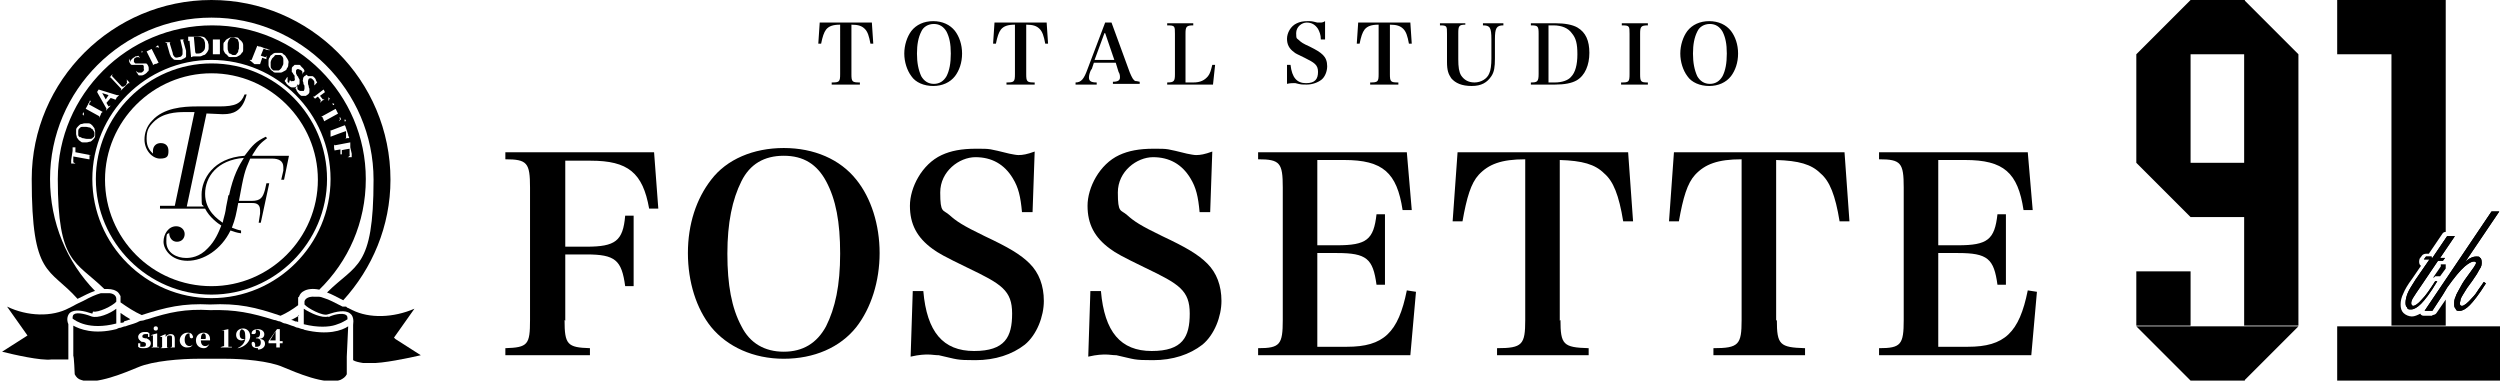<?xml version="1.0" encoding="UTF-8"?>
<svg id="_レイヤー_1" data-name=" レイヤー 1" xmlns="http://www.w3.org/2000/svg" version="1.1" viewBox="0 0 354.7 54">
  <defs>
    <style>
      .cls-1 {
        fill: #000;
        stroke-width: 0px;
      }
    </style>
  </defs>
  <g>
    <g>
      <path class="cls-1" d="M345.1,36.6l2.1-3.1h1.1l-2.1,3.1h.7l-.3.4h-.7l-2.5,3.7c-.5.7-.8,1.2-1,1.5s-.3.6-.3.8.1.4.3.4.7-.3,1.2-.9c.6-.6,1.2-1.5,1.9-2.6h.3c-1,1.7-1.8,2.7-2.3,3.2s-1,.8-1.4.8-.5,0-.6-.3c-.2-.2-.2-.4-.2-.7s.1-.8.3-1.3c.2-.5.6-1.1,1.1-1.9l2-2.9h-.8l.3-.4h.8v.2h.1Z"/>
      <path class="cls-1" d="M349.6,37.3c.6-.6,1.2-.9,1.7-.9s.4,0,.6.2c.1,0,.2.3.2.6s0,.6-.3,1c-.2.4-.5.9-1,1.6l-.8,1.1c-.4.7-.8,1.2-.9,1.6,0,.2-.1.4-.1.5,0,.3.1.4.3.4.3,0,.8-.4,1.5-1.2.3-.3.6-.7.9-1.2.3-.4.5-.7.7-1h0l.3.2h0c-1,1.6-1.8,2.6-2.3,3.1s-1,.8-1.4.8-.5,0-.6-.3c-.2-.2-.2-.4-.2-.7s0-.6.2-1c.1-.4.4-.8.7-1.4.3-.6.8-1.3,1.4-2.1l.5-.7c.2-.3.3-.5.3-.6s-.1-.2-.3-.2c-.3,0-.7.2-1.3.7-.7.6-1.5,1.6-2.5,3l-.3.5-.3.5-1.5,2.3h-1.1l9.5-14.1h1.1l-5,7.4h0Z"/>
    </g>
    <g>
      <path class="cls-1" d="M345.1,36.6l2.1-3.1h1.1l-2.1,3.1h.7l-.3.4h-.7l-2.5,3.7c-.5.7-.8,1.2-1,1.5s-.3.6-.3.8.1.4.3.4.7-.3,1.2-.9c.6-.6,1.2-1.5,1.9-2.6h.3c-1,1.7-1.8,2.7-2.3,3.2s-1,.8-1.4.8-.5,0-.6-.3c-.2-.2-.2-.4-.2-.7s.1-.8.3-1.3c.2-.5.6-1.1,1.1-1.9l2-2.9h-.8l.3-.4h.8v.2h.1Z"/>
      <path class="cls-1" d="M349.6,37.3c.6-.6,1.2-.9,1.7-.9s.4,0,.6.2c.1,0,.2.3.2.6s0,.6-.3,1c-.2.4-.5.9-1,1.6l-.8,1.1c-.4.7-.8,1.2-.9,1.6,0,.2-.1.4-.1.5,0,.3.1.4.3.4.3,0,.8-.4,1.5-1.2.3-.3.6-.7.9-1.2.3-.4.5-.7.7-1h0l.3.2h0c-1,1.6-1.8,2.6-2.3,3.1s-1,.8-1.4.8-.5,0-.6-.3c-.2-.2-.2-.4-.2-.7s0-.6.2-1c.1-.4.4-.8.7-1.4.3-.6.8-1.3,1.4-2.1l.5-.7c.2-.3.3-.5.3-.6s-.1-.2-.3-.2c-.3,0-.7.2-1.3.7-.7.6-1.5,1.6-2.5,3l-.3.5-.3.5-1.5,2.3h-1.1l9.5-14.1h1.1l-5,7.4h0Z"/>
    </g>
  </g>
  <g>
    <rect class="cls-1" x="303.1" y="38.5" width="7.7" height="7.7"/>
    <path class="cls-1" d="M318.5,0h-7.7l-7.7,7.7h0v15.4l7.7,7.7h7.6v15.4h7.7V7.7h0l-7.6-7.6h0ZM318.4,15.4v7.7h-7.6V7.7h7.6v7.7Z"/>
    <polygon class="cls-1" points="318.4 46.3 310.8 46.3 303.1 46.3 310.8 54 318.5 54 318.5 53.9 326.1 46.3 318.5 46.3 318.4 46.3"/>
    <polygon class="cls-1" points="347 46.3 339.3 46.3 331.6 46.3 331.6 54 339.3 54 347 54 347 54 354.7 54 354.7 46.3 347 46.3 347 46.3"/>
    <path class="cls-1" d="M345.1,44.8h-1.1c-.2,0-.5,0-.6-.3-.4.2-.8.4-1.2.4s-.9-.2-1.2-.5c-.3-.3-.4-.7-.4-1.2s.1-1,.4-1.6c.2-.5.6-1.2,1.2-2l1.3-1.9s-.1,0-.2-.2-.1-.5,0-.8l.3-.4c.1-.2.4-.3.6-.3h.4l1.9-2.8c.1-.2.3-.3.5-.3V7.7h0V0h-15.4v7.7h7.7v38.5h7.7v-3.7l-1.3,1.9c-.1.2-.4.3-.6.3h0Z"/>
    <path class="cls-1" d="M346.3,37.8l-1.1,1.6s.2,0,.3-.2h.7l.8-1.1v-.6h-.7v.3Z"/>
  </g>
  <g>
    <g>
      <g>
        <path class="cls-1" d="M120.8,10.5c0,1.1.1,1.2,1.2,1.2v.3h-4v-.3c1.1,0,1.2-.1,1.2-1.2V3.5c-1,0-1.6.2-2,.7-.3.4-.5,1-.7,2h-.4s.2-3,.2-3h7.4l.2,3h-.4c-.2-1.1-.4-1.7-.8-2.1-.4-.4-.9-.6-1.9-.6v7Z"/>
        <path class="cls-1" d="M129.3,4.4c.7-.9,1.8-1.4,3.1-1.4s2.4.5,3.1,1.4c.6.8,1,1.9,1,3.2s-.4,2.4-1,3.2c-.7.9-1.8,1.4-3.1,1.4s-2.5-.5-3.1-1.4c-.6-.8-1-2-1-3.2s.4-2.4,1-3.2ZM130.7,10.8c.4.7,1,1.1,1.8,1.1s1.4-.4,1.8-1.1c.4-.8.6-1.8.6-3.2s-.2-2.3-.6-3.1c-.4-.7-1-1.1-1.8-1.1s-1.5.4-1.8,1.1c-.4.8-.6,1.8-.6,3.1s.2,2.3.6,3.2Z"/>
        <path class="cls-1" d="M145.6,10.5c0,1.1.1,1.2,1.2,1.2v.3h-4v-.3c1.1,0,1.2-.1,1.2-1.2V3.5c-1,0-1.6.2-2,.7-.3.4-.5,1-.7,2h-.4s.2-3,.2-3h7.4l.2,3h-.4c-.2-1.1-.4-1.7-.8-2.1-.4-.4-.9-.6-1.9-.6v7Z"/>
        <path class="cls-1" d="M154.8,9.9c-.2.4-.3.8-.3,1.1,0,.5.3.7,1.1.7v.3h-3v-.3c.8,0,1.2-.5,1.7-1.9l2.5-6.6h.9c0,0,2.6,7.1,2.6,7.1.3.7.5,1.1.8,1.2.1,0,.2,0,.6.1v.3h-3.8v-.3c.7,0,1-.2,1-.6h0c0-.2,0-.5-.2-.8l-.4-1.3h-3.1l-.3.9ZM156.7,4.7l-1.4,3.8h2.8l-1.3-3.8Z"/>
        <path class="cls-1" d="M165.6,11.7c1,0,1.1-.2,1.1-1.2v-5.7c0-1.1,0-1.2-1.1-1.2v-.3h3.7v.3c-1,0-1.1.2-1.1,1.2v6.9h1.1c1,0,1.6-.3,2.1-.9.3-.4.4-.8.6-1.6h.4s-.3,2.8-.3,2.8h-6.5v-.3Z"/>
        <path class="cls-1" d="M182.6,9.2h.5c.2,1.8.9,2.6,2.2,2.6s1.7-.6,1.7-1.6-.5-1.3-1.9-2c-1-.5-1.3-.6-1.5-.8-.7-.5-1-1.1-1-1.9s.5-1.8,1.4-2.2c.4-.2.9-.3,1.5-.3s.6,0,1.4.2c.2,0,.3,0,.4,0,.2,0,.4,0,.7-.2v2.6h-.6c0-.7-.2-1.1-.4-1.5-.4-.6-.9-.9-1.6-.9s-1.5.6-1.5,1.5.1.7.4,1c.3.3.6.5,1.5.9,1,.5,1.5.8,1.9,1.2.4.4.6.9.6,1.6s-.3,1.5-.8,1.9c-.5.4-1.3.7-2.1.7s-.8,0-1.6-.2c-.1,0-.3,0-.4,0s-.4,0-.8.1v-2.8Z"/>
        <path class="cls-1" d="M197.2,10.5c0,1.1.1,1.2,1.2,1.2v.3h-4v-.3c1.1,0,1.2-.1,1.2-1.2V3.5c-1,0-1.6.2-2,.7-.3.4-.5,1-.7,2h-.4s.2-3,.2-3h7.4l.2,3h-.4c-.2-1.1-.4-1.7-.8-2.1-.4-.4-.9-.6-1.9-.6v7Z"/>
        <path class="cls-1" d="M207.9,3.2v.3c-.9,0-1,.2-1,1.2v3.7c0,1.1.1,1.8.4,2.3.4.6,1,1,1.9,1s1.8-.5,2.1-1.3c.2-.4.3-1.2.3-2.1v-2.7c0-1.7-.2-2-1.2-2v-.3h2.9v.3c-1,0-1.2.4-1.2,2v2.7c0,1.2-.1,1.9-.5,2.5-.6.9-1.4,1.4-2.8,1.4s-2.3-.4-2.9-1.1c-.4-.6-.6-1.1-.6-2.3v-4c0-1.1,0-1.2-1-1.2v-.3h3.6Z"/>
        <path class="cls-1" d="M217.2,11.7c.9,0,1.1-.1,1.1-1.2v-5.7c0-1.1-.1-1.2-1.1-1.2v-.3h3.5c1.3,0,2.4.2,3.1.6,1.2.7,1.7,1.9,1.7,3.6s-.6,3.2-1.8,3.9c-.7.4-1.7.6-3.1.6h-3.4v-.3ZM220.6,11.7c1,0,1.9-.3,2.3-.8.6-.6.9-1.7.9-3.2s-.2-2.3-.8-3c-.5-.7-1.4-1.1-2.6-1.1h-.7v8.1h.8Z"/>
        <path class="cls-1" d="M230.1,11.7c1,0,1.1-.1,1.1-1.2v-5.7c0-1.1,0-1.2-1.1-1.2v-.3h3.7v.3c-1,0-1.1.2-1.1,1.2v5.7c0,1.1.1,1.2,1.1,1.2v.3h-3.8v-.3Z"/>
        <path class="cls-1" d="M239.4,4.4c.7-.9,1.8-1.4,3.1-1.4s2.4.5,3.1,1.4c.6.8,1,1.9,1,3.2s-.4,2.4-1,3.2c-.7.9-1.8,1.4-3.1,1.4s-2.5-.5-3.1-1.4c-.6-.8-1-2-1-3.2s.4-2.4,1-3.2ZM240.8,10.8c.4.7,1,1.1,1.8,1.1s1.4-.4,1.8-1.1c.4-.8.6-1.8.6-3.2s-.2-2.3-.6-3.1c-.4-.7-1-1.1-1.8-1.1s-1.5.4-1.8,1.1c-.4.8-.6,1.8-.6,3.1s.2,2.3.6,3.2Z"/>
      </g>
      <g>
        <path class="cls-1" d="M80.1,45.4c0,3.5.4,3.9,3.6,4v1h-12v-1c3.2-.1,3.5-.5,3.5-4v-18.8c0-3.5-.4-4-3.5-4v-1h21.1l.6,8h-1.3c-.9-5.1-3-6.8-8.3-6.8h-3.6v12.2h3c4.1,0,5.2-.8,5.5-4.4h1.2v10h-1.2c-.5-3.7-1.4-4.5-5.5-4.5h-3v9.4Z"/>
        <path class="cls-1" d="M100.9,25.5c2.2-2.9,6-4.5,10.3-4.5s8,1.6,10.3,4.5c2.1,2.6,3.3,6.4,3.3,10.4s-1.2,7.8-3.3,10.5c-2.3,2.9-6,4.5-10.3,4.5s-8-1.7-10.3-4.5c-2.1-2.6-3.3-6.4-3.3-10.5s1.2-7.7,3.3-10.4ZM105.2,46.3c1.2,2.4,3.3,3.6,6,3.6s4.7-1.2,6-3.6c1.3-2.6,2-5.8,2-10.3s-.6-7.7-2-10.3c-1.3-2.4-3.2-3.6-6-3.6s-4.8,1.2-6,3.6c-1.3,2.6-2,5.9-2,10.3s.6,7.7,2,10.3Z"/>
        <path class="cls-1" d="M129.5,41.3h1.5c.5,5.8,2.8,8.5,7.2,8.5s5.4-2,5.4-5.3-1.5-4.2-6.3-6.5c-3.3-1.6-4.2-2.1-5-2.7-2.2-1.6-3.2-3.5-3.2-6.1s1.7-5.9,4.5-7.2c1.3-.6,2.8-.9,4.9-.9s1.8,0,4.7.7c.5.1,1,.2,1.3.2.6,0,1.2-.1,2.3-.5l-.3,8.6h-1.5c-.2-2.2-.5-3.5-1.3-4.8-1.2-2-3-3-5.3-3s-5,2-5,5,.4,2.4,1.3,3.2c1,.9,1.9,1.5,5,3,3.4,1.6,5.1,2.6,6.4,3.9,1.3,1.3,2,3.1,2,5.3s-1,4.8-2.7,6.2c-1.8,1.4-4.2,2.2-7,2.2s-2.5-.1-5.2-.7c-.5,0-1-.1-1.5-.1s-1.2,0-2.5.3l.3-9.2Z"/>
        <path class="cls-1" d="M154.7,41.3h1.5c.5,5.8,2.8,8.5,7.2,8.5s5.4-2,5.4-5.3-1.5-4.2-6.3-6.5c-3.3-1.6-4.2-2.1-5-2.7-2.2-1.6-3.2-3.5-3.2-6.1s1.7-5.9,4.5-7.2c1.3-.6,2.8-.9,4.9-.9s1.8,0,4.7.7c.5.1,1,.2,1.3.2.6,0,1.2-.1,2.3-.5l-.3,8.6h-1.5c-.2-2.2-.5-3.5-1.3-4.8-1.2-2-3-3-5.3-3s-5,2-5,5,.4,2.4,1.3,3.2c1,.9,1.9,1.5,5,3,3.4,1.6,5.1,2.6,6.4,3.9,1.3,1.3,2,3.1,2,5.3s-1,4.8-2.7,6.2c-1.8,1.4-4.2,2.2-7,2.2s-2.5-.1-5.2-.7c-.5,0-1-.1-1.5-.1s-1.2,0-2.5.3l.3-9.2Z"/>
        <path class="cls-1" d="M178.5,49.4c3.1,0,3.5-.5,3.5-4v-18.8c0-3.5-.4-4-3.5-4v-1h21.1l.7,8.2h-1.3c-.8-5.3-2.8-7.1-8.3-7.1h-3.8v12.1h2.8c4.2,0,5.2-.8,5.6-4.4h1.2v10h-1.2c-.5-3.7-1.4-4.5-5.6-4.5h-2.8v13.3h4.2c5.2,0,7.3-2,8.5-8l1.3.2-.8,9h-21.6v-1Z"/>
        <path class="cls-1" d="M221.4,45.4c0,3.5.4,3.9,4,4v1h-13v-1c3.6,0,4-.5,4-4v-22.8c-3.4,0-5.2.7-6.6,2.2-1.1,1.2-1.7,3.2-2.3,6.6h-1.4c0,0,.7-9.8.7-9.8h24.2l.7,9.8h-1.4c-.6-3.7-1.4-5.7-2.7-6.8-1.3-1.3-3.1-1.8-6.3-1.9v22.8Z"/>
        <path class="cls-1" d="M252.1,45.4c0,3.5.4,3.9,4,4v1h-13v-1c3.6,0,4-.5,4-4v-22.8c-3.4,0-5.2.7-6.6,2.2-1.1,1.2-1.7,3.2-2.3,6.6h-1.4c0,0,.7-9.8.7-9.8h24.2l.7,9.8h-1.4c-.6-3.7-1.4-5.7-2.7-6.8-1.3-1.3-3.1-1.8-6.3-1.9v22.8Z"/>
        <path class="cls-1" d="M266.6,49.4c3.1,0,3.5-.5,3.5-4v-18.8c0-3.5-.4-4-3.5-4v-1h21.1l.7,8.2h-1.3c-.8-5.3-2.8-7.1-8.3-7.1h-3.8v12.1h2.8c4.2,0,5.2-.8,5.6-4.4h1.2v10h-1.2c-.5-3.7-1.4-4.5-5.6-4.5h-2.8v13.3h4.2c5.2,0,7.3-2,8.5-8l1.3.2-.8,9h-21.6v-1Z"/>
      </g>
    </g>
    <g>
      <path class="cls-1" d="M35.8,22c.9-1.5,1.2-1.7,2.1-2.4l-.2-.2c-1.4.7-1.8,1.1-3,2.7-4.5.3-6.1,3.4-6.1,5.5s.1,1.2.3,1.7h-2.4l2.8-13.2c.3,0,1.9.1,2.2.1.9,0,2.4,0,3.2-1.9.1-.2.2-.6.3-.9h-.3c-.5,1.3-1.3,1.7-3.6,1.7s-1,0-1.6,0c-.5,0-1,0-1.6,0-1.9,0-4.7.2-6.3,2-.8.8-1.1,1.8-1.1,2.7,0,1.5,1.1,2.7,2.2,2.7s1.2-.4,1.2-1.1-.4-1.1-1.1-1.1-1.1.5-1.1,1.1,0,.3,0,.4c-.4-.4-.9-.9-.9-2.1s.3-1.7,1-2.4c1.3-1.3,3.2-1.4,4.4-1.4s.9,0,1.4,0l-2.8,13.3h-2.1v.4c0,0,6.4,0,6.4,0h0c.6,1.2,1.8,2.1,2.3,2.4-.4,1-.9,2.2-1.9,3.2-1.2,1.3-2.5,1.4-3.1,1.4-1.3,0-2.8-.7-2.8-2.3s.2-.9.4-1.3c0,.7.4,1.3,1.1,1.3s1.1-.5,1.1-1.1-.5-1.1-1.2-1.1c-1.1,0-1.8,1.1-1.8,2.2s1.1,2.7,3.4,2.7,4.8-1.6,6.1-4.3c.6.2.8.3,1.5.4v-.4c-.6-.1-.7-.2-1.3-.4.5-1.3.6-1.9.9-3.5h1.9c.4,0,1.2,0,1.2,1s0,.3,0,.5l-.2,1.3h.3l1.2-5.6h-.4l-.2.9c-.3,1.1-.6,1.6-1.9,1.6h-1.8c.7-3.8.8-4.2,1.6-6h3.1c.9,0,1.6.3,1.6,1.2s0,.3,0,.5l-.3,1.3h.4l.7-3.4h-5.2ZM32.4,27.7c-.1.7-.3,1.4-.4,2.2-.1.6-.3,1.1-.4,1.7-.7-.5-2.5-1.7-2.5-4.1s1.7-4.8,5.5-5.1c-.7,1.1-1.5,2.5-2.1,5.3Z"/>
      <polygon class="cls-1" points="15.4 13.5 14.5 13.2 15 14.1 15.4 13.5"/>
      <path class="cls-1" d="M27.8,7.6s0,0,0,0c0,0,0,0,.1,0s.1,0,.2,0c.4,0,.6-.2.8-.4.2-.2.2-.5.2-.8,0-.2,0-.4-.1-.6,0-.2-.2-.3-.3-.4-.1,0-.2-.2-.4-.2-.2,0-.3,0-.5,0h-.3s.2,2.2.2,2.2c0,0,0,0,0,0Z"/>
      <path class="cls-1" d="M11.3,19.4c0,0,.2.1.4.2.2,0,.4.1.6.1.2,0,.3,0,.5,0,.1,0,.3,0,.4-.2.1,0,.2-.2.2-.3,0-.1,0-.2,0-.3,0-.1,0-.2-.1-.3s-.1-.2-.2-.3c-.1,0-.2-.1-.3-.2-.2,0-.4-.1-.6-.1-.2,0-.3,0-.5,0-.1,0-.3,0-.4.2-.1,0-.2.2-.2.4,0,0,0,.2,0,.3s0,.2,0,.3c0,0,.1.2.2.3Z"/>
      <path class="cls-1" d="M38.9,10c.1,0,.2,0,.3,0,.1,0,.2,0,.3,0,.1,0,.2-.1.3-.2,0,0,.2-.2.2-.3.1-.2.2-.3.2-.5,0-.2,0-.3,0-.5,0-.1,0-.3-.1-.4,0-.1-.2-.2-.3-.3,0,0-.2,0-.3,0-.1,0-.2,0-.3,0-.1,0-.2,0-.3.2,0,0-.2.2-.3.3-.1.2-.2.4-.2.5,0,.2,0,.3,0,.5s0,.3.1.4c0,.1.2.2.3.3Z"/>
      <path class="cls-1" d="M32.4,7.3c0,.1.1.3.2.3.1,0,.2.1.4.2.1,0,.2,0,.3,0,.1,0,.2,0,.3-.2,0,0,.2-.2.2-.3s0-.2.1-.4c0-.2,0-.4,0-.6,0-.2,0-.3-.1-.5,0-.1-.1-.3-.2-.3-.1,0-.2-.1-.4-.2,0,0-.2,0-.3,0s-.2,0-.3.2c0,0-.2.2-.2.3,0,.1-.1.2-.1.4,0,.2,0,.4,0,.6s0,.3.1.5Z"/>
      <path class="cls-1" d="M43,46.7s0,0,0,0c-.2,0-.4-.1-.7-.2,0,0,0,0,0,0-.2,0-.4-.1-.6-.2h0c-.4-.1-.8-.3-1.2-.4-.3,0-.5-.2-.8-.3,0,0,0,0,0,0-.3,0-.5-.2-.8-.2-3.2-1-5.5-1.5-9.1-1.4,0,0,0,0,0,0-3.5-.2-5.8.3-8.9,1.3-.2,0-.5.2-.8.2,0,0,0,0,0,0-.3,0-.5.2-.8.3-.5.2-1,.3-1.5.5-.2,0-.4.1-.7.2,0,0,0,0,0,0-.2,0-.4.1-.6.2,0,0,0,0,0,0-3.2.8-5.2,0-6.1-.5,0,0,0,0,0,0v4.3c.1,0,.2,2.6.2,2.6.2.4.5.7.9.8,2,.8,6.4-1.1,8.1-1.8,2.1-.9,6.1-1.2,8.5-1.2.7,0,1.3,0,2,0s1.3,0,1.9,0c2.4,0,6.2.3,8.2,1.2,1.7.7,6,2.6,8.1,1.8.4-.2.7-.4.9-.8v-2.5c0,0,.2-4.3.2-4.3,0,0,0,0,0,0-.9.6-2.9,1.3-6.2.5ZM22.1,46.3c.2,0,.3.1.3.3s-.1.3-.3.3-.3-.1-.3-.3.1-.3.3-.3ZM20.3,49.4c-.3,0-.5,0-.7-.2v-.5h.3v.5c.2,0,.3,0,.4,0,.3,0,.4-.1.4-.3s0-.3-.4-.4h-.2c-.3-.2-.5-.4-.5-.7s.3-.7.9-.7.4,0,.7.2v.5h-.2v-.4c-.2,0-.3,0-.4,0-.2,0-.4.1-.4.3s0,.2.4.3h.2c.4.2.6.4.6.7,0,.4-.3.7-.9.7ZM22.6,49.3h-1.1c0-.1.2-.1.2-.1v-.7s0-.3,0-.3c0-.2,0-.4,0-.6h-.3c0-.1.9-.3.9-.3h0s0,.6,0,.6v.6c0,.2,0,.5,0,.7h.2ZM25.3,49.3h-1.1c0-.1.2-.1.2-.1v-.7s0-.5,0-.5c0-.3,0-.4-.3-.4s-.3,0-.4.2v1.5s.2,0,.2,0h0c0,.1-1.1.1-1.1.1h0c0-.1.2-.1.2-.1,0-.2,0-.5,0-.7v-.3c0-.2,0-.4,0-.5h-.3c0-.1.8-.4.8-.4h0s0,.4,0,.4c.2-.3.5-.4.7-.4.4,0,.6.2.6.7v.5c0,.2,0,.5,0,.8h.2ZM26.9,49.1c.2,0,.4-.1.5-.3h0c-.2.4-.4.5-.9.5s-1-.4-1-1,.5-1.1,1.1-1.1.7.3.8.6c0,.1-.1.2-.2.2s-.3,0-.3-.4v-.3c0,0-.1,0-.1,0-.3,0-.6.3-.6.9s.3.9.7.9ZM29.1,49.1c.3,0,.4-.1.6-.3h0c-.2.4-.4.6-.8.6-.6,0-1.1-.4-1.1-1.1s.5-1.1,1.1-1.1.9.4.9.9,0,.2,0,.2h-1.3c0,.6.3.8.6.8ZM33,49.3h-1.7c0-.1.5-.2.5-.2v-.7s0-1.5,0-1.5h-.4s0,0,0,0l1-.2h0s0,.6,0,.6v1.2c0,.2,0,.5,0,.7h.5v.2ZM33.7,49.4h0c.6-.3,1-.7,1.1-1.3-.1,0-.3.2-.5.2-.5,0-.8-.3-.8-.8,0-.6.5-.9,1-.9s1,.4,1,1.1-.7,1.5-1.7,1.7ZM36.6,49.4c-.6,0-.9-.2-.9-.7,0-.1.1-.2.2-.2.1,0,.2,0,.3.3v.4c.1,0,.1,0,.2,0,.4,0,.6-.2.6-.6s-.2-.6-.6-.6h-.1c0-.1.1-.1.1-.1.3,0,.5-.2.5-.6s-.2-.5-.5-.5,0,0-.1,0v.4c-.1.2-.2.2-.4.2s-.2,0-.2-.1c0-.4.4-.6.9-.6s.9.3.9.7-.2.6-.7.7c.6,0,.8.3.8.7s-.4.8-1,.8ZM40.1,48.7h-.4v.6h-.5v-.6h-1.1v-.3l1.2-1.7h.4v1.7h.4v.4Z"/>
      <path class="cls-1" d="M55.9,47.9l2.9-4.1c-3,1.3-6.4,1.4-8.8.2l-.6-.3c-.1,0-.2-.1-.3-.2,0,0,0,0-.1,0,0,0-.1,0-.2,0,0,0-.1,0-.2,0-1.2-.6-1.9-1-2.6-1.2-.3-.1-.5-.2-.8-.2,0,0-.2,0-.3,0,0,0-.2,0-.2,0-1.2-.1-1.5.5-1.5.7v.4s0,0,0,0c.4.5,2.6,1.7,3.3,1.4,1.2-.4,2.5-.7,3.2-.1.4.3.5.9.4,1.6v5c.3.2.8.3,1.4.4,0,0,0,0,0,0,.1,0,.2,0,.4,0,0,0,0,0,0,0,.1,0,.2,0,.4,0,0,0,0,0,0,0,.1,0,.2,0,.4,0,1.4.1,5.3-.7,7-1.1l-3.6-2.3Z"/>
      <path class="cls-1" d="M17.6,45.6c.3-.1.6-.2.9-.3-.5-.3-1-.6-1.4-.9v1.4c.2,0,.3,0,.5-.1Z"/>
      <path class="cls-1" d="M42.4,44.8c-.3.2-.7.4-1.1.6.2,0,.4.1.6.2h0c.1,0,.3,0,.4.1v-1Z"/>
      <path class="cls-1" d="M30,9c-9,0-16.4,7.4-16.4,16.4s7.4,16.4,16.4,16.4,16.4-7.4,16.4-16.4-7.3-16.4-16.4-16.4ZM30,40.6c-8.4,0-15.1-6.8-15.1-15.1s6.8-15.1,15.1-15.1,15.1,6.8,15.1,15.1-6.8,15.1-15.1,15.1Z"/>
      <path class="cls-1" d="M13.5,41.3c-4-4.1-6.4-9.7-6.4-15.9C7.1,12.8,17.4,2.5,30,2.5s23,10.3,23,23-2.5,11.9-6.6,16c.6.2,1.3.6,2.3,1.1,4.1-4.5,6.7-10.5,6.7-17.1C55.4,11.4,44,0,30,0S4.5,11.4,4.5,25.4s2.5,12.5,6.5,17c1-.5,1.8-.9,2.4-1.1Z"/>
      <path class="cls-1" d="M42.4,42.2c0,0,.1-.6.7-.9.5-.3,1.3-.4,2.2-.2,4.1-4,6.6-9.5,6.6-15.7,0-12-9.8-21.8-21.8-21.8S8.2,13.4,8.2,25.4s2.5,11.6,6.6,15.6c.7,0,1.2,0,1.7.3.4.2.5.6.6.7,0,0,0,0,0,0v.9c1,.7,1.9,1.3,3,1.8,3.4-1.1,5.9-1.7,9.7-1.5,4-.2,6.5.4,10,1.6.9-.4,1.7-.9,2.5-1.5v-1.2ZM49.7,20.6s0,0,0-.2c0,0,0,0,0,0,0,0,0,0,0,0,0,0,0,0,0,0,0,.1,0,.2,0,.3,0,0,0,.2,0,.2l.2.9c0,.1,0,.2,0,.3,0,0,0,.2,0,.2,0,0,0,0,0,0,0,0,0,0-.1,0,0,0-.1,0-.2,0,0,0,0,0-.1,0,0,0,0,0-.2,0,0,0,0,0,0,0,0,0,0,0,0,0,0,0,0,0,0,0,0,0,.1,0,.2-.1,0,0,0,0,.1-.1s0,0,0-.2,0-.1,0-.2v-.6c-.1,0-1.1.2-1.1.2v.6c.1,0,.2,0,.2,0,0,0,.1,0,.2,0,0,0,0,0,0,0,0,0,0,0,0,0,0,0,0,0,0,0,0,0,0,0,0,0,0,0-.1,0-.2,0,0,0-.2,0-.2,0,0,0-.1,0-.2,0s-.1,0-.2,0c0,0,0,0,0,0,0,0,0,0,0,0,0,0,0,0,0,0,.1,0,.2,0,.2,0,0,0,0,0,0-.1v-.6c-.1,0-1.1.2-1.1.2,0,0,0,0,0,.1s0,.2,0,.4v.2c0,0,0,.2.1.2,0,0,0,0,.1.1,0,0,.1,0,.2,0,0,0,.1,0,.2,0,0,0,0,0,0,0,0,0,0,0,0,0,0,0,0,0,0,0,0,0,0,0,0,0,0,0,0,0,0,0,0,0,0,0-.1,0,0,0,0,0,0,0,0,0,0,0,0,0,0,0,0,0-.1,0,0,0,0,0,0,0s0,0,0,0c0,0,0,0,0,0,0,0,0,0,0,0,0,0,0,0,0-.1,0,0,0,0,0-.2,0,0,0,0,0-.1l-.2-1c0,0,0-.2,0-.3,0-.1,0-.2,0-.3,0,0,0,0,0,0,0,0,0,0,0,0,0,0,0,0,0,0,0,.1,0,.2.1.2,0,0,0,0,.1,0l2.1-.4s0,0,0,0c0,0,0,0,0,0,0,0,0,0,0,0ZM48.9,17.4s0,0,0,0c0,0,0,0,0,.2,0,0,0,.2.1.3l.4,1.2c0,.1,0,.2.1.3s0,.1,0,.2c0,0,0,0,0,0,0,0,0,0,0,0s0,0-.2,0c0,0,0,0-.1,0,0,0,0,0-.2.1,0,0,0,0,0,0,0,0,0,0,0,0,0,0,0,0,0,0,0,0,.1-.1.1-.2,0,0,0,0,0-.1,0,0,0-.1,0-.2,0,0,0-.1,0-.2v-.4c-.1,0-2.2.8-2.2.8,0,0,0,0,0,0s0,0,0,0c0,0,0,0,0,0s0,0,0,.1c0,0,0,0,0,0,0,0,0,0,0,0,0,0,0,0,0,0,0,0,0-.2,0-.3,0,0,0-.2,0-.3,0,0,0-.2,0-.3,0,0,0-.2-.1-.3,0,0,0,0,0,0,0,0,0,0,0,0,0,0,0,0,0,0,0,0,0,0,0,0,0,0,0,.2.1.2,0,0,0,0,.1,0l2.1-.8v-.4c-.2,0-.2-.1-.2-.2s0,0-.1-.1,0,0-.2,0c0,0-.1,0-.2,0,0,0,0,0,0,0,0,0,0,0,0,0s0,0,0,0c0,0,.1,0,.2,0,0,0,.1,0,.2,0,0,0,.1,0,.2,0,0,0,0,0,.1,0ZM47.1,14.7c0,0,.1,0,.2,0s0,0,.1,0c0,0,0,0,0,0,0,0,0,0,0,.2,0,0,0,.2.1.3l.6,1.2c0,.1.1.2.2.3,0,0,0,.1.1.2,0,0,0,0,0,0,0,0,0,0,0,0,0,0,0,0-.1.1,0,0,0,0-.1.1,0,0,0,0-.1.1,0,0,0,0,0,0,0,0,0,0,0,0,0,0,0,0,0,0,0,0,0-.1.1-.2s0-.1,0-.2,0-.1,0-.2c0,0,0-.1,0-.2l-.2-.3-2,1.1s0,0,0,0c0,0,0,0,0,0,0,0,0,0,0,0s0,0,0,.1c0,0,0,0,0,0,0,0,0,0,0,0,0,0,0,0,0,0,0,0,0-.2-.1-.3,0,0,0-.2-.1-.2,0,0,0-.2-.1-.2s-.1-.2-.2-.2c0,0,0,0,0,0s0,0,0,0c0,0,0,0,0,0,0,0,0,0,0,0,0,0,.1.1.1.1,0,0,0,0,.1,0l2-1.1-.2-.3c0,0,0-.1-.1-.2,0,0,0,0-.1,0,0,0-.1,0-.2,0,0,0-.1,0-.2,0,0,0,0,0,0,0,0,0,0,0,0,0s0,0,0,0c0,0,.1,0,.2,0,0,0,.1,0,.2,0ZM45.7,12.5s0,0,0-.1c0,0,0,0,0,0s0,0,0,0,0,0,0,0c0,.1.1.2.2.3s.1.1.1.2l.5.7c0,.1.1.2.2.3,0,0,.1.1.1.1,0,0,0,0,0,0,0,0,0,0,0,0,0,0,0,0-.1.1,0,0,0,0,0,.1,0,0,0,0-.1.1,0,0,0,0,0,0s0,0,0,0c0,0,0,0,0,0,0,0,0-.1,0-.2,0,0,0-.1,0-.2,0,0,0-.1,0-.2,0,0,0-.1-.1-.2l-.3-.5-.8.6.4.5s0,0,.1,0c0,0,.1,0,.2,0,0,0,0,0,0,0,0,0,0,0,0,0,0,0,0,0,0,0,0,0,0,0,0,0,0,0-.1,0-.2.1,0,0-.1,0-.2.1,0,0,0,0-.1.1,0,0-.1,0-.2.2,0,0,0,0,0,0,0,0,0,0,0,0,0,0,0,0,0-.1,0,0,.1-.1.1-.2,0,0,0,0,0-.1l-.4-.5-.8.6s0,0,0,.2c0,0,0,.2.2.3h.1c0,.2.1.3.2.3,0,0,.1,0,.2,0,0,0,.1,0,.2,0,0,0,.1,0,.2,0,0,0,0,0,0,0,0,0,0,0,0,0,0,0,0,0,0,0,0,0,0,0,0,0,0,0,0,0,0,0,0,0,0,0-.1,0,0,0,0,0,0,0,0,0,0,0,0,0,0,0,0,0,0,0,0,0,0,0,0,0,0,0,0,0,0,0,0,0,0,0,0,0,0,0,0,0,0,0,0,0,0,0,0-.1,0,0,0,0,0-.1,0,0,0,0,0-.1l-.6-.8c0,0-.1-.1-.2-.2,0,0-.1-.2-.2-.2,0,0,0,0,0,0s0,0,0,0c0,0,0,0,0,0,0,0,.1.1.2.1,0,0,0,0,.1,0l1.7-1.3s0,0,0,0c0,0,0,0,0,0,0,0,0,0,0,0ZM43.7,10.8c0,0,.2,0,.3,0s.2,0,.3,0c.1,0,.2.1.3.2,0,0,.2.2.2.3,0,.1.1.2.2.4,0,0-.1.1-.2.2s-.1.2-.2.2c0,0,0,0,0,0,0,0,0,0,0,0s0,0,0,0c0-.2,0-.3,0-.4s0-.2-.2-.4c0,0-.2-.2-.3-.2-.1,0-.2,0-.3.1,0,0-.1.2-.1.3,0,0,0,.2,0,.3,0,.1,0,.2.1.4,0,.1,0,.2.1.4,0,.1,0,.3,0,.4,0,.1,0,.2-.2.4,0,0-.2.1-.3.2,0,0-.2,0-.3,0-.1,0-.2,0-.3,0-.1,0-.2-.1-.4-.3-.1-.1-.2-.3-.3-.4,0-.1-.1-.3-.2-.4,0,0,.2-.2.2-.3,0,0,.1-.2.2-.3,0,0,0,0,0,0,0,0,0,0,0,0,0,0,0,0,0,0,0,.1,0,.2-.1.3,0,0,0,.2,0,.2,0,0,0,.2,0,.2,0,0,0,.1.2.2,0,0,.1.1.2.1,0,0,.1,0,.2,0,0,0,.1,0,.2,0,0,0,0,0,.1,0,0,0,.1-.2.1-.3s0-.2,0-.3c0-.1,0-.2-.1-.3s0-.2-.1-.4,0-.2,0-.4c0-.1,0-.2.2-.4,0,0,.2-.1.3-.2ZM41.1,11.4c0,0,.1,0,.2.1s.1,0,.2,0,.1,0,.2,0c0,0,0,0,.1-.1,0,0,.1-.2,0-.3,0,0,0-.2,0-.3,0-.1-.1-.2-.2-.3,0-.1-.1-.2-.2-.3,0-.1,0-.2,0-.4,0-.1,0-.3.2-.4,0,0,.2-.2.2-.2,0,0,.2,0,.3,0,.1,0,.2,0,.3,0,.1,0,.2,0,.3.2,0,0,.2.2.3.3,0,0,.2.2.2.4,0,0-.1.2-.2.2,0,0-.1.2-.1.3,0,0,0,0,0,0,0,0,0,0,0,0,0,0,0,0,0,0,0-.2,0-.3,0-.4,0-.1-.1-.2-.3-.3-.1,0-.2-.1-.3-.1-.1,0-.2,0-.3.2,0,0,0,.2,0,.3s0,.2.1.3c0,.1.1.2.2.3,0,.1.1.2.2.4,0,.1,0,.2,0,.4s0,.3-.2.4c0,0-.1.2-.2.2,0,0-.2,0-.3.1-.1,0-.2,0-.4,0-.1,0-.3-.1-.4-.2-.1-.1-.3-.2-.4-.4,0-.1-.2-.2-.2-.3,0-.1.1-.2.2-.3,0-.1.1-.2.2-.3,0,0,0,0,0,0,0,0,0,0,0,0s0,0,0,0c0,.1,0,.2,0,.3s0,.2,0,.2c0,0,0,.1,0,.2,0,0,.1.1.2.2ZM38.6,7.7c.2-.1.3-.2.5-.2.2,0,.4,0,.6,0,.2,0,.4,0,.5.2.2.1.3.2.4.4.1.1.2.3.3.5s0,.4,0,.5c0,.2,0,.4-.2.6,0,.2-.2.3-.4.4-.2.1-.3.2-.5.2-.2,0-.4,0-.6,0s-.4,0-.5-.2c-.2-.1-.3-.2-.4-.4-.1-.1-.2-.3-.2-.5,0-.2,0-.4,0-.5,0-.2,0-.4.2-.6,0-.2.2-.3.4-.4ZM35.4,8.5s0,0,0,0c0,0,0,0,0,0,0,0,.2,0,.2,0s0,0,.1,0l.8-2s0,0,0,0,0,0,0,0c0,0,0,0,0,0,0,0,0,0-.1,0,0,0,0,0,0,0,0,0,0,0,0,0,0,0,0,0,0,0,.1,0,.2,0,.3.1,0,0,.2,0,.2,0l.8.3c.1,0,.2,0,.3.1s.1,0,.2,0c0,0,0,0,0,0,0,0,0,0,0,.1,0,0,0,.1,0,.2,0,0,0,0,0,.1s0,.1,0,.2c0,0,0,0,0,0,0,0,0,0,0,0,0,0,0,0,0,0,0,0,0-.2,0-.2s0-.1,0-.2c0,0,0,0-.1-.1s-.1,0-.2,0l-.5-.2-.4,1,.6.2s0,0,.1,0c0,0,0,0,.1-.2,0,0,0,0,0,0,0,0,0,0,0,0,0,0,0,0,0,0,0,0,0,.1,0,.2,0,0,0,.1,0,.2,0,0,0,.1,0,.2,0,0,0,.1,0,.2,0,0,0,0,0,0,0,0,0,0,0,0,0,0,0,0,0,0,0,0,0-.2,0-.2,0,0,0,0,0-.1l-.6-.2-.3.9s0,0,0,0c0,0,0,0,0,0s0,0,.1,0c0,0,0,0,.1,0,0,0,0,0,0,0,0,0,0,0,0,0,0,0,0,0,0,0,0,0,0,0-.1,0,0,0,0,0-.1,0,0,0-.1,0-.2,0,0,0-.2,0-.2,0,0,0,0,0-.1,0,0,0,0,0-.1,0,0,0,0,0-.1,0s0,0-.1,0c0,0,0,0,0,0ZM31.7,6.4c0-.2,0-.4.2-.5.1-.2.2-.3.4-.4.2-.1.3-.2.5-.2.2,0,.4,0,.6,0,.2,0,.4,0,.5.2s.3.2.4.4c.1.1.2.3.2.5,0,.2,0,.4,0,.6,0,.2,0,.4-.2.5-.1.2-.2.3-.4.4-.2.1-.3.2-.5.2-.2,0-.4,0-.6,0-.2,0-.4,0-.5-.2s-.3-.2-.4-.4-.2-.3-.2-.5c0-.2,0-.4,0-.6ZM30.1,7.7s0,0,0,0c0,0,.1,0,.1,0s0,0,0,0c0,0,0,0,0,0,0,0,0,0,0,0v-2.1c0,0,0,0,0,0,0,0,0,0,0,0s0,0,0,0c0,0,0,0-.1,0,0,0,0,0,0,0,0,0,0,0,0,0,0,0,0,0,0,0,0,0,.2,0,.3,0,.1,0,.2,0,.3,0,0,0,.2,0,.3,0,.1,0,.2,0,.3,0,0,0,0,0,0,0,0,0,0,0,0,0,0,0,0,0,0,0,0,0-.1,0-.1,0,0,0,0,0,0,0,0,0,0,0,0,0,0,0,0,0,0,0v2.1c0,0,0,0,0,0,0,0,0,0,0,0,0,0,0,0,0,0s0,0,.1,0c0,0,0,0,0,0,0,0,0,0,0,0s0,0,0,0c0,0-.2,0-.3,0-.1,0-.2,0-.3,0,0,0-.2,0-.3,0-.1,0-.2,0-.3,0,0,0,0,0,0,0,0,0,0,0,0,0ZM26.7,5.2c0,0,.1,0,.2,0,0,0,0,0,.1,0s0,0,.1,0,0,0,.1,0h.9c.2-.1.5,0,.6,0s.4.1.5.3c.1.1.2.3.3.4,0,.2.1.3.1.5,0,.2,0,.3,0,.5,0,.2-.1.3-.2.5-.1.1-.2.3-.4.4-.2,0-.4.2-.6.2h-.9c0,0-.2,0-.3.1,0,0-.2,0-.3,0,0,0,0,0,0,0,0,0,0,0,0,0,0,0,0,0,0,0,0,0,0,0,0,0,0,0,.1,0,.2,0,0,0,0,0,0-.1l-.2-2.1c0,0,0,0,0-.1,0,0-.1,0-.2,0,0,0,0,0,0,0s0,0,0,0c0,0,0,0,0,0,0,0,0,0,0,0ZM23.4,6c0,0,.2,0,.3,0,0,0,.2,0,.3,0,.1,0,.2,0,.3,0,0,0,0,0,0,0,0,0,0,0,0,0,0,0,0,0,0,0-.1,0-.2,0-.2.1,0,0,0,0,0,.1l.4,1.3c0,.3.2.5.3.6.1.1.3.1.6,0,.3,0,.4-.2.5-.4,0-.2,0-.4,0-.7l-.3-1.3c0,0,0,0,0-.1,0,0-.1,0-.2,0,0,0,0,0,0,0s0,0,0,0,0,0,0,0c0,0,.2,0,.2,0,0,0,.1,0,.2,0,0,0,.2,0,.2,0,0,0,.1,0,.2,0,0,0,0,0,0,0,0,0,0,0,0,0,0,0,0,0,0,0,0,0-.2,0-.2.1,0,0,0,0,0,.1l.4,1.4c0,.2,0,.3,0,.4s0,.3,0,.4c0,.1-.1.2-.3.3-.1,0-.3.2-.5.2-.2,0-.4,0-.6,0-.2,0-.3,0-.4-.1s-.2-.2-.3-.3-.1-.3-.2-.4l-.4-1.4c0,0,0,0,0-.1,0,0-.1,0-.2,0,0,0,0,0,0,0,0,0,0,0,0,0s0,0,0,0c0,0,.2,0,.3,0ZM20.3,7.4s0,0,.2,0c0,0,.2,0,.3-.1l1.2-.6c.1,0,.2-.1.3-.2s.1,0,.2,0c0,0,0,0,0,0,0,0,0,0,0,0,0,0,0,0,0,.1,0,0,0,0,0,.1,0,0,0,0,.1.1,0,0,0,0,0,0,0,0,0,0,0,0,0,0,0,0,0,0,0,0-.1,0-.2-.1,0,0-.1,0-.2,0,0,0-.1,0-.2,0,0,0-.1,0-.2,0l-.3.2,1,2s0,0,0,0c0,0,0,0,0,0,0,0,0,0,0,0,0,0,0,0,.1,0,0,0,0,0,0,0,0,0,0,0,0,0,0,0,0,0,0,0,0,0-.2,0-.3.1s-.2,0-.3.1c0,0-.2,0-.2.1,0,0-.2,0-.3.1,0,0,0,0,0,0,0,0,0,0,0,0,0,0,0,0,0,0s0,0,0,0c0,0,.1-.1.2-.1,0,0,0,0,0-.1l-1-2-.3.2c0,0-.1,0-.2.1,0,0,0,0-.1.1s0,.1,0,.2c0,0,0,.1,0,.2,0,0,0,0,0,0,0,0,0,0,0,0,0,0,0,0,0,0,0,0,0-.1,0-.2,0,0,0-.1,0-.2,0,0,0-.1,0-.2,0,0,0,0,0-.1,0,0,0,0,0,0ZM18.5,8.8c0-.1,0-.2.1-.3,0,0,.2-.2.3-.3.1,0,.2-.1.3-.2.1,0,.3,0,.4-.1,0,0,.1.1.2.2,0,0,.1.2.2.2,0,0,0,0,0,0,0,0,0,0,0,0,0,0,0,0,0,0-.1-.1-.3-.2-.4-.2s-.3,0-.4.1c-.1,0-.2.2-.2.3,0,.1,0,.2,0,.3,0,0,.1.1.2.2,0,0,.2,0,.3,0,.1,0,.2,0,.4,0s.3,0,.4,0,.3,0,.4,0c.1,0,.2.1.3.3,0,0,.1.2.1.3s0,.2,0,.3,0,.2-.2.3c0,.1-.2.2-.3.3-.2.1-.3.2-.5.2-.1,0-.3,0-.4,0,0,0-.2-.2-.2-.3,0,0-.2-.2-.2-.3,0,0,0,0,0,0,0,0,0,0,0,0s0,0,0,0c0,0,.2.1.3.2,0,0,.2,0,.2,0,0,0,.2,0,.2,0,0,0,.2,0,.2-.1,0,0,.1,0,.2-.2s0-.1,0-.2c0,0,0-.1,0-.2,0,0,0-.1,0-.2,0-.1-.1-.2-.2-.2,0,0-.2,0-.3,0-.1,0-.2,0-.4,0-.1,0-.2,0-.4,0s-.2,0-.4,0c-.1,0-.2-.1-.3-.3,0,0-.1-.2-.1-.3s0-.2,0-.3ZM15.5,11c0,0,.1-.1.2-.2,0,0,0,0,0,0,0,0,0,0,.1-.1,0,0,0,0,.1-.1,0,0,0,0,.1-.1,0,0,0,0,0,0,0,0,0,0,0,0,0,0,0,0,0,0,0,0-.1.2-.1.2,0,0,0,0,0,.1l1.4,1.5s0,0,.2,0c0,0,.2-.1.3-.2h.1c0-.2,0-.2.1-.3s0,0,0-.2c0,0,0-.1,0-.2,0,0,0-.1,0-.2,0,0,0,0,0,0,0,0,0,0,0,0,0,0,0,0,0,0,0,0,0,.2.2.3,0,0,.1.2.2.3,0,0,0,0,0,0s0,0,0,0c0,0,0,0,0,0s0,0-.1,0c0,0,0,0-.1,0s0,0,0,0l-.7.7c0,0-.1.1-.2.2,0,0-.1.1-.2.2,0,0,0,0,0,0,0,0,0,0,0,0,0,0,0,0,0,0,0,0,.1-.2.1-.2,0,0,0,0,0-.1l-1.5-1.6s0,0,0,0c0,0,0,0,0,0,0,0,0,0,0,0s0,0-.1,0c0,0,0,0,0,0,0,0,0,0,0,0s0,0,0,0c0,0,.1-.1.2-.2ZM14,12.7s0,0,0,0c0,0,0,0,0,0l2.6.8s0,0,.1,0c0,0,0,0,.1,0,0,0,0,0,.1,0,0,0,0,0,0,0,0,0-.1.1-.2.2,0,0-.1.1-.2.2,0,0,0,0,0,.1,0,0,0,0-.1.1,0,0,0,0-.1.1,0,0,0,0,0,.1,0,0,0,0,0,0,0,0,0,0,0,0,0,0,0,0,0,0,0,0,0,0,0,0,0,0,0-.1,0-.2s0,0,0,0c0,0,0,0,0,0l-.6-.2-.6.7.3.5s0,0,0,0c0,0,0,0,0,0,0,0,0,0,0,0,0,0,0,0,.2-.1,0,0,0,0,.1,0,0,0,0,0,0,0,0,0-.1.1-.2.2,0,0-.1.1-.2.2,0,0,0,0-.1.1,0,0,0,.1-.1.2,0,0,0,0,0,0,0,0,0,0,0,0,0,0,0,0,0,0,0,0,0-.1,0-.2,0,0,0,0,0-.1l-1.3-2.3s0,0,0-.1ZM11.6,16.4s0,0,.1-.2c0,0,.1-.2.2-.3l.6-1.1c0-.1.1-.2.2-.3,0,0,0-.1,0-.2,0,0,0,0,0,0,0,0,0,0,.1,0,0,0,.1,0,.2,0,0,0,0,0,.2,0,0,0,.1,0,.2,0,0,0,0,0,0,0,0,0,0,0,0,0,0,0,0,0,0,0,0,0-.2,0-.2,0s-.1,0-.2,0c0,0,0,0-.1,0,0,0,0,0-.1.2l-.2.3,2,1.1s0,0,0,0c0,0,0,0,0,0,0,0,0,0,0,0,0,0,0,0,0-.1,0,0,0,0,0,0,0,0,0,0,0,0,0,0,0,0,0,0,0,0-.1.2-.2.2,0,0-.1.2-.1.2,0,0,0,.2-.1.2,0,0,0,.2-.1.3,0,0,0,0,0,0,0,0,0,0,0,0,0,0,0,0,0,0,0,0,0,0,0,0,0,0,0-.2,0-.2,0,0,0,0,0,0l-2-1.1-.2.3c0,0,0,.1,0,.2s0,.1,0,.2c0,0,0,.1,0,.2s0,.1.1.2c0,0,0,0,0,0,0,0,0,0,0,0,0,0,0,0,0,0,0,0,0,0-.1-.1s0,0-.1-.1c0,0,0,0-.1-.1s0,0,0,0c0,0,0,0,0,0ZM10.8,18.4c0-.2.2-.4.3-.5.1-.1.3-.3.4-.3.2,0,.3-.1.5-.1.2,0,.4,0,.6,0,.2,0,.4.2.5.3s.2.3.3.4c0,.2.1.3.1.5,0,.2,0,.4,0,.6,0,.2-.2.4-.3.5-.1.1-.3.3-.4.3-.2,0-.3.1-.5.1-.2,0-.4,0-.6,0-.2,0-.3-.2-.5-.3-.1-.1-.2-.3-.3-.4,0-.2-.1-.3-.1-.5,0-.2,0-.4,0-.6ZM12.7,21.9c0,.1,0,.2,0,.3,0,0,0,.2,0,.3,0,.1,0,.2,0,.3,0,0,0,0,0,0,0,0,0,0,0,0,0,0,0,0,0,0,0,0,0,0,0,0,0-.1,0-.2,0-.2,0,0,0,0-.1,0l-2.2-.4v.4c0,0,0,.1,0,.2,0,0,0,.1,0,.2,0,0,0,0,.1.1,0,0,.1,0,.2.1,0,0,0,0,0,0,0,0,0,0,0,0,0,0,0,0,0,0,0,0-.1,0-.2,0,0,0,0,0-.1,0,0,0-.1,0-.2,0,0,0,0,0-.1,0,0,0,0,0,0,0,0,0,0,0,0-.2,0,0,0-.2,0-.3l.2-1.3c0-.1,0-.2,0-.3,0,0,0-.2,0-.2,0,0,0,0,0,0,0,0,0,0,.1,0s.1,0,.2,0c0,0,.1,0,.2,0,0,0,.1,0,.2,0,0,0,0,0,0,0,0,0,0,0,0,0,0,0,0,0,0,0,0,0-.1,0-.2,0,0,0-.1,0-.1,0,0,0,0,0,0,.1,0,0,0,.1,0,.2v.4c0,0,2.1.4,2.1.4,0,0,0,0,0,0,0,0,0,0,0,0,0,0,0,0,0,0,0,0,0,0,0-.1,0,0,0,0,0,0,0,0,0,0,0,0,0,0,0,0,0,0,0,0,0,.2,0,.3ZM30,42.3c-9.3,0-16.9-7.6-16.9-16.9s7.6-16.9,16.9-16.9,16.9,7.6,16.9,16.9-7.6,16.9-16.9,16.9Z"/>
      <path class="cls-1" d="M16.5,46s0,0,0,0v-2h0v-.2s0,0,0,0c-.9.7-2.6,1.4-3.5,1.1-.5-.2-2-.7-2.5-.3-.2.1-.2.4-.2.6.4.3,2.3,1.7,6.2.7Z"/>
      <path class="cls-1" d="M46.6,44.9c-.9.3-2.6-.5-3.5-1.1v2.2c2,.5,3.6.4,4.5.1,1-.3,1.5-.7,1.7-.8,0-.3,0-.5-.2-.6-.5-.4-2,0-2.5.3Z"/>
      <path class="cls-1" d="M13.2,44.2c.7.2,2.8-.8,3.3-1.4h0c0,0,0-.4,0-.4h0c0-.3-.2-.7-.9-.8,0,0-.1,0-.2,0,0,0,0,0,0,0,0,0-.1,0-.2,0,0,0,0,0,0,0,0,0-.1,0-.2,0,0,0,0,0,0,0-.1,0-.2,0-.3,0-.1,0-.2,0-.4,0-.7.2-1.4.5-2.5,1.1-.4.2-.9.4-1.4.7l-.6.3c-2.4,1.3-5.9,1.2-8.8-.2l2.9,4.1-3.6,2.3c1.6.4,5.5,1.3,7,1.1.1,0,.3,0,.4,0,0,0,0,0,0,0,.1,0,.2,0,.3,0,0,0,0,0,0,0,.1,0,.2,0,.3,0,0,0,0,0,0,0,.1,0,.2,0,.3,0,0,0,0,0,0,0,.1,0,.2,0,.3,0,0,0,0,0,0,0,0,0,.2,0,.3,0,0,0,0,0,0,0,0,0,.2,0,.3,0,0,0,0,0,0,0,0,0,.2,0,.2,0,0,0,0,0,0,0v-5c-.3-.7-.1-1.3.2-1.6.7-.6,2-.3,3.2.1Z"/>
      <path class="cls-1" d="M28.9,47.3c-.2,0-.4.2-.4.8h.5c.2,0,.2,0,.2-.3,0-.3-.1-.5-.3-.5Z"/>
      <path class="cls-1" d="M34.4,46.7c-.2,0-.4.2-.4.7s.2.7.5.7.2,0,.3,0c0-.1,0-.2,0-.4,0-.7-.2-.9-.4-.9Z"/>
      <polygon class="cls-1" points="39.1 48.3 39.1 47 38.3 48.3 39.1 48.3"/>
    </g>
  </g>
</svg>